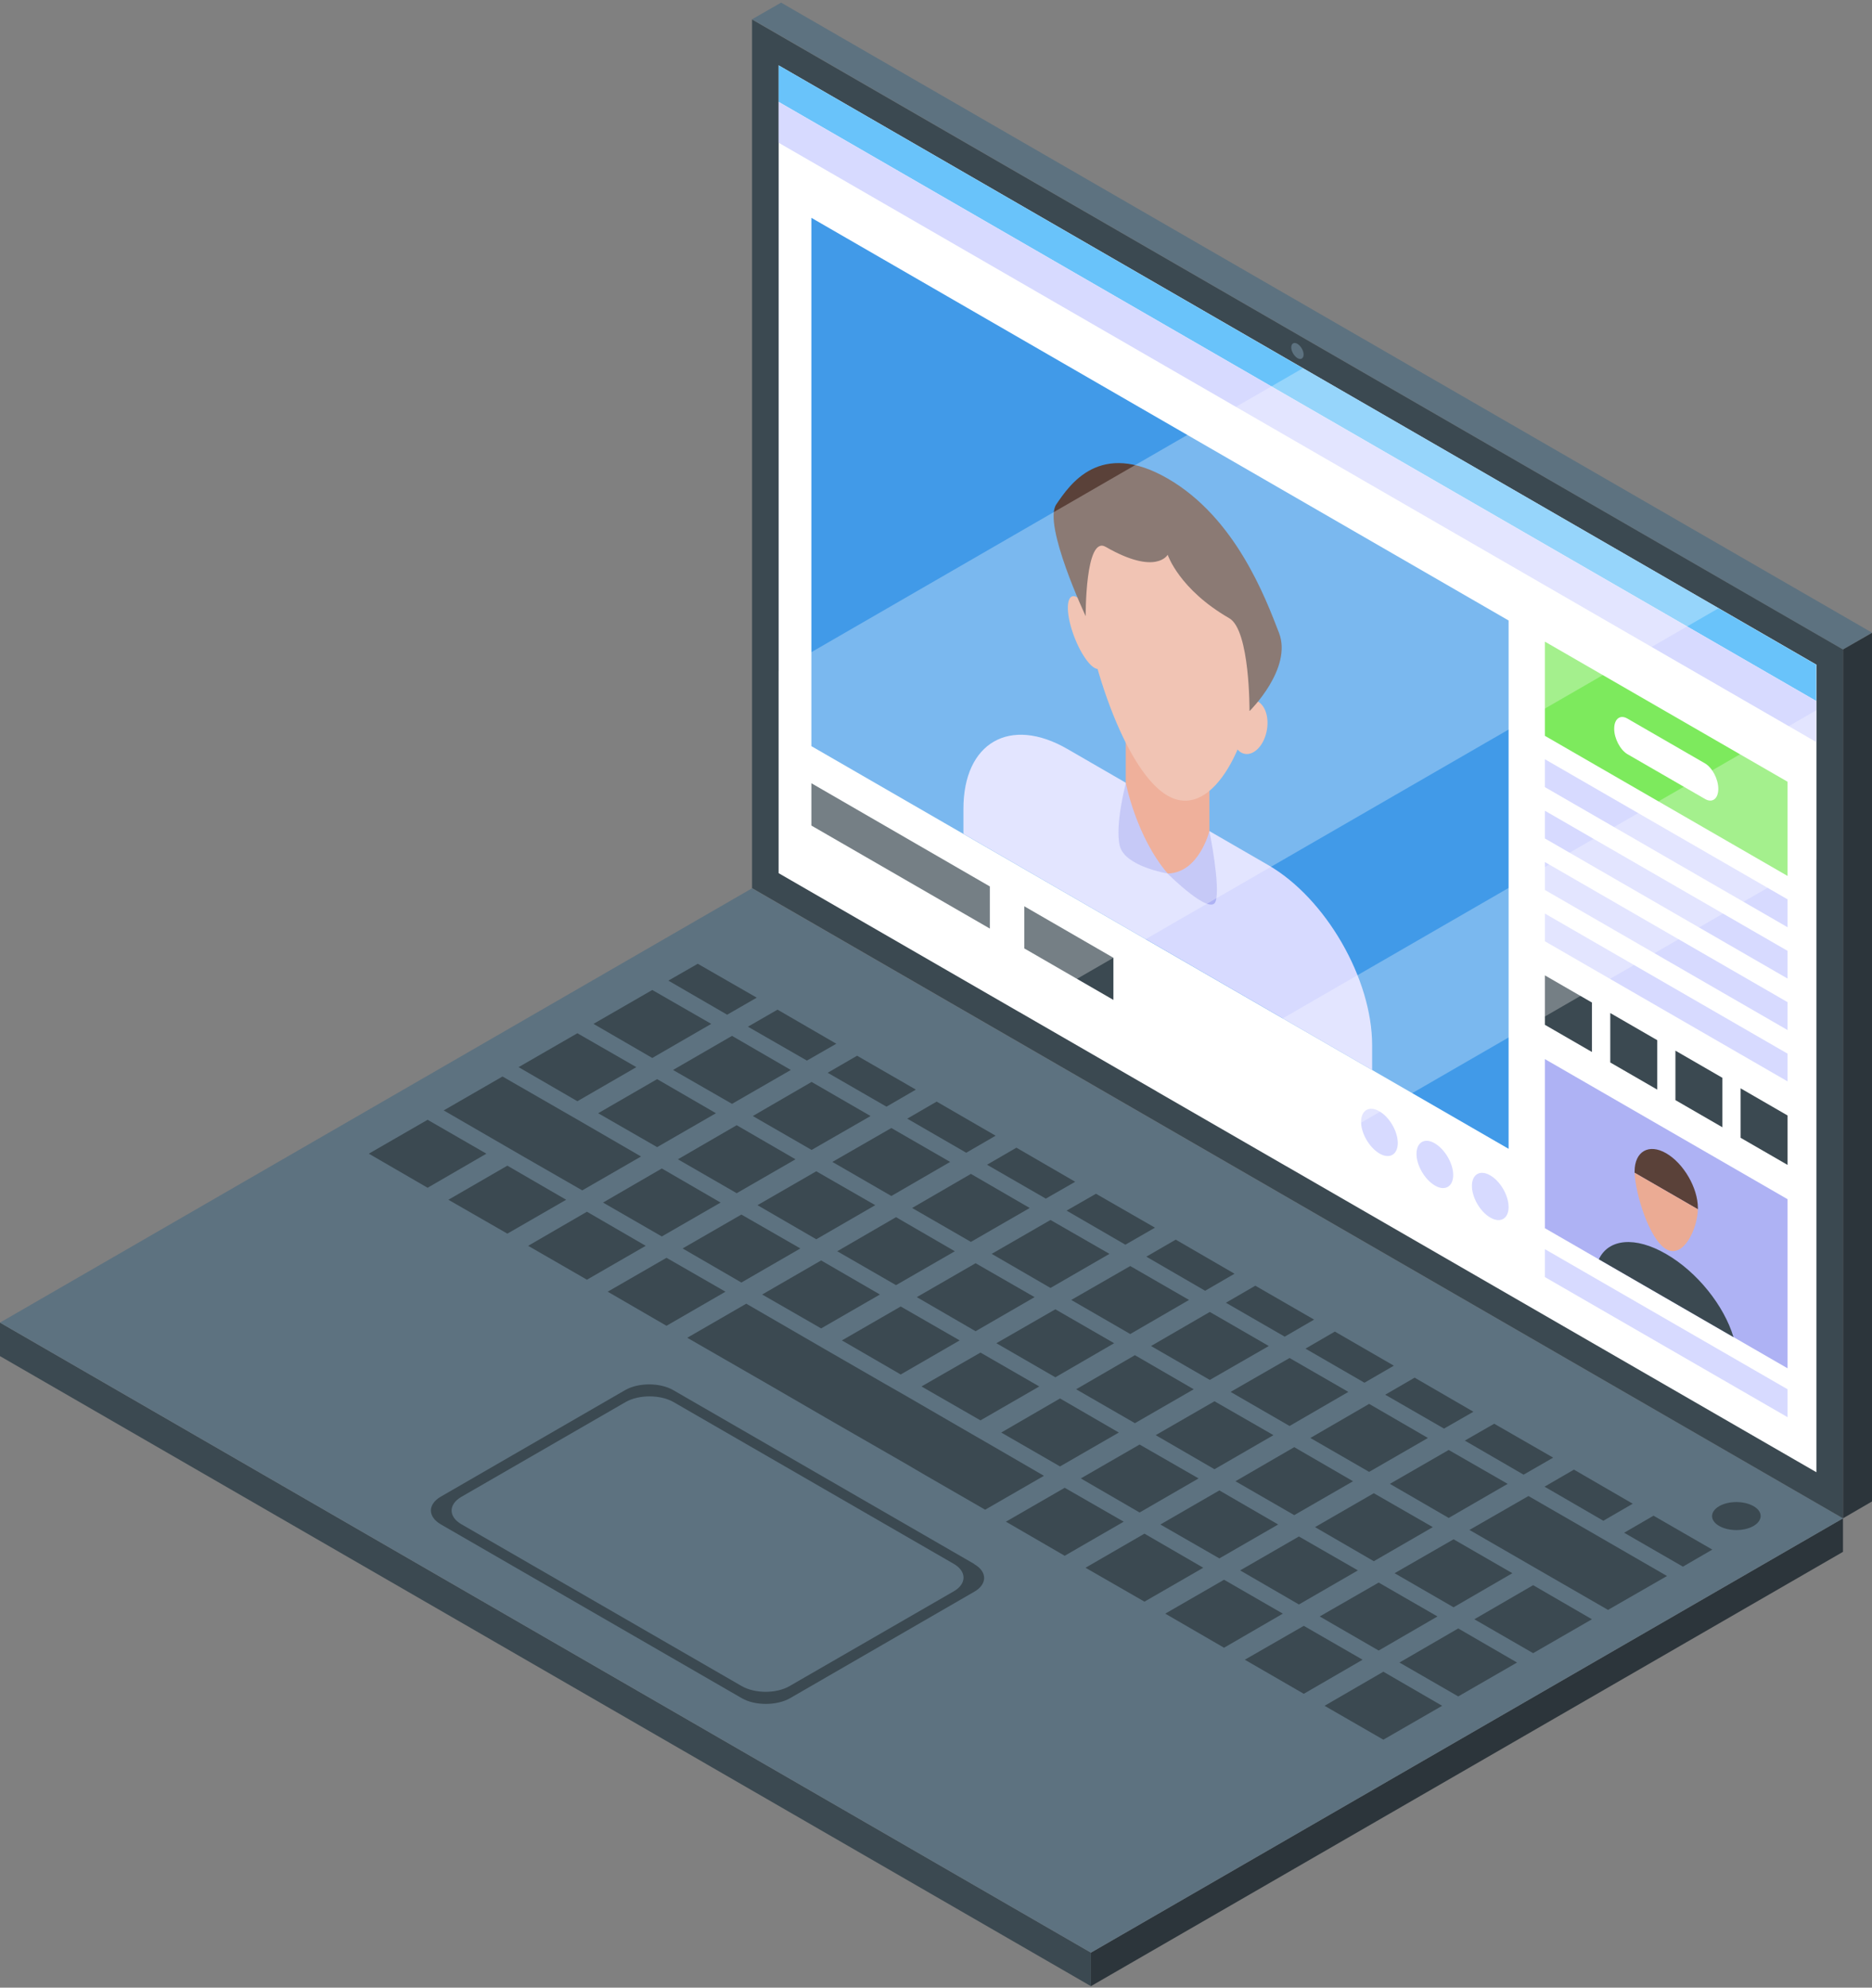 <svg width="114" height="121" viewBox="0 0 114 121" fill="none" xmlns="http://www.w3.org/2000/svg">
<rect x="0" y="0" width="114" height="121" fill="#808080" stroke="none"/>
<path d="M66.434 118.869L0 80.516V82.556L66.434 120.91V118.869Z" fill="#3B4951"/>
<path d="M66.434 120.91L112.233 94.471V92.43L66.434 118.869V120.91Z" fill="#2C353B"/>
<path d="M66.434 118.869L0 80.515L45.798 54.076L112.233 92.43L66.434 118.869Z" fill="#5D7280"/>
<path d="M46.083 60.734L42.492 58.671L40.702 59.697L44.282 61.772L46.083 60.734Z" fill="#3B4951"/>
<path d="M45.547 62.501L49.139 64.565L50.929 63.539L47.349 61.464L45.547 62.501Z" fill="#3B4951"/>
<path d="M50.404 65.306L53.984 67.37L55.774 66.332L52.194 64.269L50.404 65.306Z" fill="#3B4951"/>
<path d="M55.25 68.1L58.841 70.175L60.631 69.138L57.04 67.062L55.25 68.1Z" fill="#3B4951"/>
<path d="M65.477 71.942L61.897 69.867L60.107 70.905L63.687 72.968L65.477 71.942Z" fill="#3B4951"/>
<path d="M70.334 74.736L66.742 72.672L64.952 73.698L68.532 75.773L70.334 74.736Z" fill="#3B4951"/>
<path d="M75.179 77.54L71.599 75.465L69.809 76.502L73.389 78.577L75.179 77.54Z" fill="#3B4951"/>
<path d="M74.655 79.307L78.235 81.371L80.025 80.333L76.445 78.269L74.655 79.307Z" fill="#3B4951"/>
<path d="M79.5 82.1L83.091 84.175L84.882 83.138L81.29 81.062L79.5 82.1Z" fill="#3B4951"/>
<path d="M84.357 84.905L87.937 86.968L89.727 85.942L86.147 83.867L84.357 84.905Z" fill="#3B4951"/>
<path d="M89.203 87.698L92.782 89.773L94.584 88.736L90.993 86.672L89.203 87.698Z" fill="#3B4951"/>
<path d="M99.429 91.541L95.849 89.466L94.059 90.503L97.639 92.578L99.429 91.541Z" fill="#3B4951"/>
<path d="M100.695 92.27L98.905 93.308L102.485 95.372L104.275 94.334L100.695 92.27Z" fill="#3B4951"/>
<path d="M43.313 62.33L39.722 60.267L36.142 62.33L39.722 64.405L43.313 62.33Z" fill="#3B4951"/>
<path d="M40.987 65.136L44.578 67.199L48.158 65.136L44.578 63.06L40.987 65.136Z" fill="#3B4951"/>
<path d="M45.844 67.94L49.424 70.004L53.015 67.94L49.424 65.865L45.844 67.94Z" fill="#3B4951"/>
<path d="M50.69 70.734L54.281 72.808L57.861 70.734L54.281 68.67L50.69 70.734Z" fill="#3B4951"/>
<path d="M62.706 73.538L59.126 71.463L55.546 73.538L59.126 75.602L62.706 73.538Z" fill="#3B4951"/>
<path d="M67.563 76.331L63.972 74.268L60.392 76.331L63.972 78.406L67.563 76.331Z" fill="#3B4951"/>
<path d="M72.409 79.136L68.829 77.072L65.237 79.136L68.829 81.211L72.409 79.136Z" fill="#3B4951"/>
<path d="M70.094 81.941L73.674 84.005L77.266 81.941L73.674 79.866L70.094 81.941Z" fill="#3B4951"/>
<path d="M74.94 84.734L78.531 86.809L82.111 84.734L78.531 82.671L74.94 84.734Z" fill="#3B4951"/>
<path d="M79.797 87.539L83.377 89.603L86.957 87.539L83.377 85.464L79.797 87.539Z" fill="#3B4951"/>
<path d="M84.642 90.332L88.222 92.407L91.813 90.332L88.222 88.269L84.642 90.332Z" fill="#3B4951"/>
<path d="M93.079 91.073L89.487 93.137L93.079 95.212L97.924 98.005L101.516 95.942L96.659 93.137L93.079 91.073Z" fill="#3B4951"/>
<path d="M38.752 64.964L35.161 62.9L31.581 64.964L35.161 67.039L38.752 64.964Z" fill="#3B4951"/>
<path d="M36.427 67.769L40.018 69.833L43.598 67.769L40.018 65.694L36.427 67.769Z" fill="#3B4951"/>
<path d="M41.283 70.574L44.863 72.638L48.443 70.574L44.863 68.499L41.283 70.574Z" fill="#3B4951"/>
<path d="M46.129 73.367L49.709 75.442L53.3 73.367L49.709 71.304L46.129 73.367Z" fill="#3B4951"/>
<path d="M58.146 76.172L54.566 74.097L50.986 76.172L54.566 78.235L58.146 76.172Z" fill="#3B4951"/>
<path d="M63.003 78.965L59.411 76.901L55.831 78.965L59.411 81.04L63.003 78.965Z" fill="#3B4951"/>
<path d="M67.848 81.77L64.268 79.706L60.677 81.77L64.268 83.845L67.848 81.77Z" fill="#3B4951"/>
<path d="M65.534 84.574L69.114 86.638L72.694 84.574L69.114 82.499L65.534 84.574Z" fill="#3B4951"/>
<path d="M70.379 87.367L73.959 89.442L77.551 87.367L73.959 85.304L70.379 87.367Z" fill="#3B4951"/>
<path d="M75.236 90.173L78.816 92.236L82.396 90.173L78.816 88.098L75.236 90.173Z" fill="#3B4951"/>
<path d="M80.082 92.966L83.662 95.041L87.253 92.966L83.662 90.902L80.082 92.966Z" fill="#3B4951"/>
<path d="M84.927 95.771L88.519 97.846L92.098 95.771L88.519 93.707L84.927 95.771Z" fill="#3B4951"/>
<path d="M89.784 98.575L93.364 100.639L96.944 98.575L93.364 96.5L89.784 98.575Z" fill="#3B4951"/>
<path d="M30.601 65.534L27.021 67.598L31.866 70.403L35.458 72.466L39.037 70.403L35.458 68.328L30.601 65.534Z" fill="#3B4951"/>
<path d="M36.723 73.208L40.303 75.271L43.883 73.208L40.303 71.133L36.723 73.208Z" fill="#3B4951"/>
<path d="M41.569 76.001L45.148 78.076L48.74 76.001L45.148 73.938L41.569 76.001Z" fill="#3B4951"/>
<path d="M53.585 78.805L50.005 76.731L46.414 78.805L50.005 80.869L53.585 78.805Z" fill="#3B4951"/>
<path d="M58.442 81.599L54.851 79.535L51.271 81.599L54.851 83.674L58.442 81.599Z" fill="#3B4951"/>
<path d="M63.288 84.403L59.708 82.34L56.116 84.403L59.708 86.467L63.288 84.403Z" fill="#3B4951"/>
<path d="M60.973 87.208L64.553 89.271L68.133 87.208L64.553 85.133L60.973 87.208Z" fill="#3B4951"/>
<path d="M65.819 90.001L69.399 92.076L72.99 90.001L69.399 87.938L65.819 90.001Z" fill="#3B4951"/>
<path d="M70.664 92.806L74.256 94.87L77.836 92.806L74.256 90.731L70.664 92.806Z" fill="#3B4951"/>
<path d="M75.521 95.6L79.101 97.675L82.692 95.6L79.101 93.536L75.521 95.6Z" fill="#3B4951"/>
<path d="M80.367 98.404L83.958 100.479L87.538 98.404L83.958 96.341L80.367 98.404Z" fill="#3B4951"/>
<path d="M85.224 101.209L88.803 103.272L92.383 101.209L88.803 99.134L85.224 101.209Z" fill="#3B4951"/>
<path d="M22.46 70.232L26.04 72.307L29.62 70.232L26.04 68.168L22.46 70.232Z" fill="#3B4951"/>
<path d="M27.306 73.037L30.897 75.1L34.477 73.037L30.897 70.962L27.306 73.037Z" fill="#3B4951"/>
<path d="M32.163 75.841L35.743 77.904L39.322 75.841L35.743 73.766L32.163 75.841Z" fill="#3B4951"/>
<path d="M37.008 78.634L40.588 80.709L44.179 78.634L40.588 76.57L37.008 78.634Z" fill="#3B4951"/>
<path d="M58.727 87.037L55.147 84.962L53.87 84.233L50.29 82.169L45.445 79.364L41.853 81.439L46.71 84.233L50.29 86.308L51.556 87.037L55.147 89.101L56.413 89.842L59.993 91.906L63.573 89.842L59.993 87.767L58.727 87.037Z" fill="#3B4951"/>
<path d="M61.258 92.635L64.838 94.71L68.43 92.635L64.838 90.571L61.258 92.635Z" fill="#3B4951"/>
<path d="M66.104 95.439L69.695 97.503L73.275 95.439L69.695 93.364L66.104 95.439Z" fill="#3B4951"/>
<path d="M70.961 98.233L74.541 100.308L78.121 98.233L74.541 96.169L70.961 98.233Z" fill="#3B4951"/>
<path d="M75.806 101.038L79.397 103.113L82.978 101.038L79.397 98.975L75.806 101.038Z" fill="#3B4951"/>
<path d="M80.663 103.843L84.243 105.906L87.823 103.843L84.243 101.768L80.663 103.843Z" fill="#3B4951"/>
<path d="M104.697 91.688C105.278 91.358 106.202 91.358 106.783 91.688C107.365 92.019 107.365 92.555 106.783 92.897C106.202 93.228 105.278 93.228 104.697 92.897C104.115 92.566 104.115 92.03 104.697 91.688Z" fill="#3B4951"/>
<path d="M59.332 95.211L40.987 84.619C40.189 84.163 38.878 84.163 38.08 84.619L26.85 91.107C26.04 91.574 26.04 92.326 26.838 92.794L45.183 103.386C45.981 103.842 47.292 103.842 48.102 103.386L59.332 96.898C60.13 96.442 60.13 95.678 59.332 95.222V95.211ZM48.079 102.645C47.269 103.112 45.969 103.101 45.171 102.645L28.104 92.794C27.306 92.338 27.294 91.585 28.104 91.118L38.103 85.349C38.901 84.893 40.212 84.893 41.01 85.349L58.078 95.2C58.876 95.656 58.876 96.42 58.078 96.876L48.079 102.645Z" fill="#3B4951"/>
<path d="M114 38.514L47.566 0.16L45.798 1.175L112.233 39.54L114 38.514Z" fill="#5D7280"/>
<path d="M114 91.404V38.525L112.233 39.54V92.43L114 91.404Z" fill="#2C353B"/>
<path d="M112.233 92.43L45.798 54.065V1.187L112.233 39.54V92.43Z" fill="#3B4951"/>
<path d="M110.614 40.463V89.625L47.417 53.153V3.979L110.614 40.463Z" fill="white"/>
<path d="M110.602 42.675L47.417 6.203V3.979L110.602 40.463V42.675Z" fill="#69C3FA"/>
<path d="M79.386 21.583C79.386 21.822 79.215 21.925 79.01 21.799C78.805 21.674 78.634 21.389 78.634 21.149C78.634 20.91 78.805 20.807 79.01 20.933C79.215 21.058 79.386 21.343 79.386 21.583Z" fill="#5D7280"/>
<path d="M110.602 45.172L47.417 8.689V6.203L110.602 42.675V45.172Z" fill="#D7DAFF"/>
<path d="M91.87 37.773V69.936L49.412 45.423V13.261L91.87 37.773Z" fill="#419AE8"/>
<path d="M60.278 56.528L49.412 50.257V47.681L60.278 53.963V56.528Z" fill="#3B4951"/>
<path d="M67.803 60.871L62.376 57.736V55.171L67.803 58.306V60.871Z" fill="#3B4951"/>
<path d="M85.121 69.582C85.121 70.288 84.619 70.585 84.004 70.22C83.388 69.855 82.886 69 82.886 68.293C82.886 67.586 83.388 67.29 84.004 67.655C84.619 68.008 85.121 68.875 85.121 69.582Z" fill="#D7DAFF"/>
<path d="M88.496 71.531C88.496 72.238 87.994 72.534 87.378 72.169C86.763 71.804 86.261 70.949 86.261 70.242C86.261 69.536 86.763 69.239 87.378 69.604C87.994 69.969 88.496 70.824 88.496 71.531Z" fill="#D7DAFF"/>
<path d="M91.87 73.481C91.87 74.188 91.369 74.484 90.753 74.119C90.137 73.766 89.636 72.9 89.636 72.193C89.636 71.486 90.137 71.189 90.753 71.554C91.369 71.908 91.87 72.774 91.87 73.481Z" fill="#D7DAFF"/>
<path d="M108.858 53.324L94.082 44.796V39.062L108.858 47.59V53.324Z" fill="#7DEA5D"/>
<path d="M108.858 56.447L94.082 47.919V46.221L108.858 54.749V56.447Z" fill="#D7DAFF"/>
<path d="M108.858 59.572L94.082 51.044V49.356L108.858 57.885V59.572Z" fill="#D7DAFF"/>
<path d="M108.858 62.707L94.082 54.179V52.48L108.858 61.008V62.707Z" fill="#D7DAFF"/>
<path d="M108.858 65.831L94.082 57.303V55.615L108.858 64.143V65.831Z" fill="#D7DAFF"/>
<path d="M108.858 86.273L94.082 77.745V76.046L108.858 84.574V86.273Z" fill="#D7DAFF"/>
<path d="M103.83 48.638L99.11 45.913C98.665 45.651 98.3 44.956 98.3 44.363C98.3 43.758 98.665 43.485 99.11 43.747L103.83 46.472C104.275 46.734 104.64 47.429 104.64 48.022C104.64 48.627 104.275 48.9 103.83 48.638Z" fill="white"/>
<path d="M96.944 64.041L94.082 62.388V59.378L96.944 61.031V64.041Z" fill="#3B4951"/>
<path d="M100.923 66.333L98.061 64.68V61.67L100.923 63.323V66.333Z" fill="#3B4951"/>
<path d="M104.89 68.624L102.029 66.971V63.961L104.89 65.614V68.624Z" fill="#3B4951"/>
<path d="M108.858 70.916L105.996 69.263V66.253L108.858 67.906V70.916Z" fill="#3B4951"/>
<path d="M108.858 73.003V83.298L94.082 74.77V64.475L108.858 73.003Z" fill="#AEB2F4"/>
<path d="M83.559 63.619V65.136L58.67 50.759V49.242C58.67 45.206 61.498 43.576 64.998 45.594L77.231 52.663C80.731 54.681 83.559 59.583 83.559 63.619Z" fill="#D7DAFF"/>
<path d="M73.651 50.6C73.651 50.6 74.335 53.963 74.028 54.875C73.72 55.787 71.109 53.188 71.109 53.188L73.651 50.6Z" fill="#AEB2F4"/>
<path d="M68.566 47.657C68.566 47.657 67.882 50.222 68.19 51.488C68.498 52.754 71.109 53.175 71.109 53.175L68.566 47.657Z" fill="#AEB2F4"/>
<path d="M73.651 46.118V50.587C73.651 50.587 73.024 53.141 71.109 53.176C69.182 50.929 68.555 47.646 68.555 47.646V43.177L71.109 45.161L73.651 46.118Z" fill="#E88E71"/>
<path d="M76.308 41.364C76.308 44.682 73.982 50.098 71.097 48.433C68.224 46.769 65.887 38.674 65.887 35.345C65.887 32.016 68.213 30.682 71.097 32.335C73.971 33.999 76.308 38.035 76.308 41.353V41.364Z" fill="#EBAB94"/>
<path d="M76.901 45.173C76.49 45.925 75.806 46.131 75.362 45.629C74.917 45.127 74.883 44.113 75.293 43.349C75.704 42.596 76.388 42.391 76.832 42.893C77.277 43.394 77.311 44.409 76.901 45.173Z" fill="#EBAB94"/>
<path d="M65.317 38.48C65.728 39.7 66.412 40.703 66.856 40.726C67.301 40.738 67.335 39.757 66.925 38.537C66.514 37.317 65.83 36.314 65.386 36.291C64.941 36.28 64.907 37.26 65.317 38.48Z" fill="#EBAB94"/>
<path d="M76.091 43.268C76.091 43.268 76.125 38.366 74.86 37.636C71.793 35.869 71.109 33.771 71.109 33.771C71.109 33.771 70.413 35.06 67.335 33.292C66.081 32.563 66.115 37.511 66.115 37.511C66.115 37.511 63.493 31.924 64.325 30.704C65.146 29.507 66.97 26.748 71.109 29.131C75.236 31.514 77.06 36.382 77.892 38.537C78.713 40.703 76.103 43.28 76.103 43.28L76.091 43.268Z" fill="#5A4139"/>
<path d="M103.397 73.538V73.618L99.543 71.394V71.315C99.543 70.095 100.41 69.593 101.47 70.209C102.53 70.824 103.397 72.318 103.397 73.538Z" fill="#5A4139"/>
<path d="M103.397 73.618C103.362 74.838 102.507 76.639 101.47 76.046C100.432 75.453 99.589 72.66 99.543 71.394L103.397 73.618Z" fill="#EBAB94"/>
<path d="M105.574 81.405L97.366 76.662C97.947 75.419 99.566 75.237 101.47 76.343C103.363 77.437 104.993 79.489 105.563 81.393L105.574 81.405Z" fill="#3B4951"/>
<g opacity="0.3">
<path d="M104.651 37.032L62.079 61.613L47.417 53.154V40.852L79.34 22.416L104.651 37.032Z" fill="white"/>
<path d="M110.613 43.234V52.333L78.314 70.985L70.424 66.436L110.613 43.234Z" fill="white"/>
</g>
</svg>

